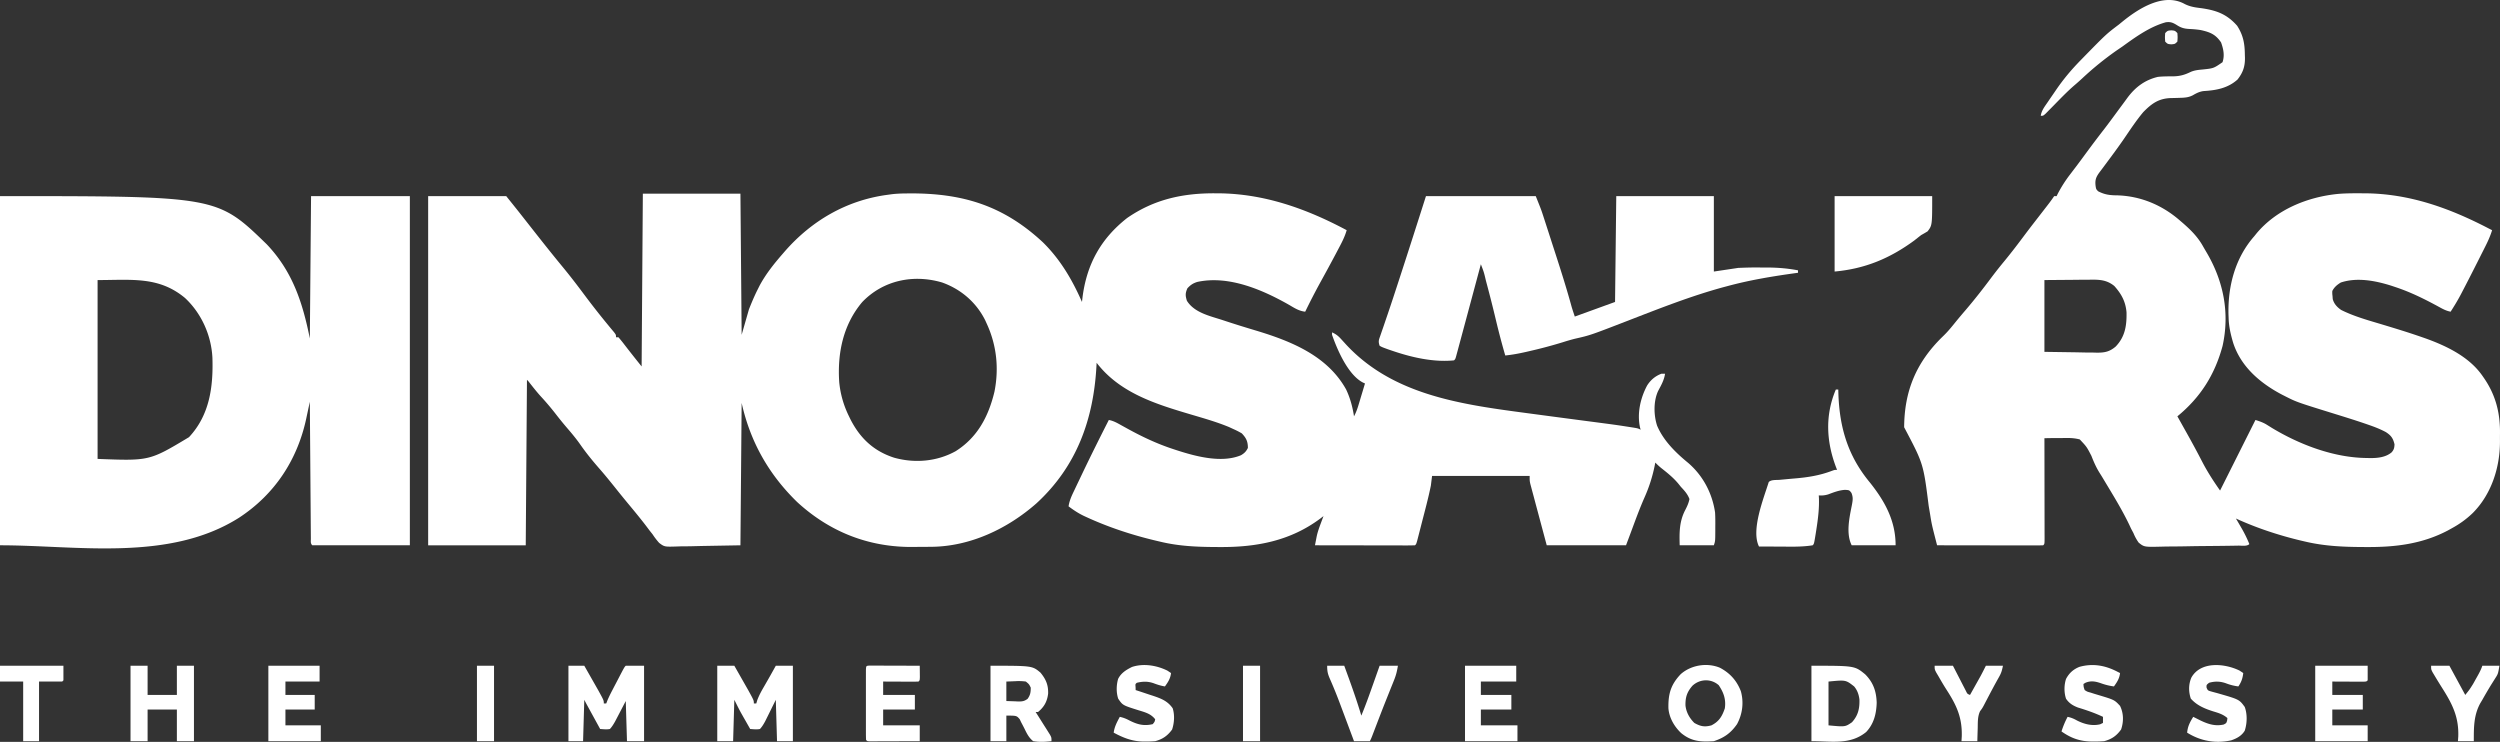 <svg xmlns="http://www.w3.org/2000/svg" width="674" height="200" fill="none"><rect width="100%" height="100%" fill="#333333" stroke="none"/><path fill="#fff" d="M173.311 52.217h26.309l.329 38.049 1.973-6.889c.72-1.794 1.44-3.526 2.302-5.248l.581-1.16c1.727-3.208 3.943-5.937 6.326-8.68l.487-.562c7.217-8.236 16.564-13.683 27.466-15.183l1.234-.17c1.333-.165 2.658-.216 4.001-.224l.729-.007c14.426-.107 25.444 3.248 36.131 13.194 4.683 4.605 7.913 10.106 10.523 16.072l.147-1.25c1.129-8.879 4.905-15.79 12.021-21.382 7.296-5.047 15.01-6.708 23.72-6.663l.762.003c12.42.062 23.833 4.129 34.714 9.94-.551 1.937-1.486 3.641-2.426 5.412l-.527 1.002a505.19 505.19 0 0 1-4.201 7.746 184.603 184.603 0 0 0-4.028 7.817c-1.672-.18-2.897-.992-4.316-1.825-7.223-4.107-16.322-8.03-24.771-6.202-1.173.364-1.832.817-2.669 1.712-.595 1.342-.57 1.962-.143 3.362 1.982 3.19 6.092 4.072 9.475 5.167l1.299.427c2.585.849 5.183 1.648 7.789 2.428 9.502 2.855 19.285 6.782 24.352 15.871 1.106 2.318 1.753 4.737 2.139 7.268.541-1.004.897-1.999 1.226-3.09l.308-1.019.316-1.057.324-1.072c.263-.872.525-1.745.786-2.618l-.611-.28c-4.018-2.142-6.868-8.837-8.269-12.84v-.656c1.055.458 1.701.985 2.468 1.836l.65.71.685.754c12.297 13.238 30.056 15.977 47.154 18.258l2.144.287c4.892.654 9.784 1.306 14.677 1.947 8.774 1.151 8.774 1.151 12.336 1.705l.75.116c1.597.258 1.597.258 2.339.628l-.161-.554c-.851-3.839.097-8.001 1.921-11.395.949-1.477 2.166-2.51 3.831-3.14h.986c-.255 1.733-1.035 3.081-1.85 4.613-1.294 2.758-1.228 6.541-.287 9.409 1.727 4.058 5.037 7.29 8.406 10.046 3.973 3.433 6.452 8.142 7.215 13.325.08 1.355.077 2.703.061 4.059v1.073c-.015 2.602-.015 2.602-.39 3.725h-9.208c-.095-3.42-.127-6.398 1.499-9.51.512-1.002.915-1.85 1.132-2.955-.494-1.34-1.333-2.248-2.302-3.28l-.545-.683c-1.33-1.649-2.907-2.936-4.568-4.244a17.803 17.803 0 0 1-1.794-1.633l-.195 1a40.7 40.7 0 0 1-2.67 8.313c-.966 2.192-1.828 4.413-2.664 6.657l-.371.997-.664 1.792c-.439 1.183-.884 2.364-1.328 3.546H417l-2.303-8.611-.728-2.714-.566-2.129-.302-1.117-.283-1.069-.248-.927c-.175-.818-.175-.818-.175-2.13h-26.309l-.329 2.624c-.702 3.456-1.636 6.87-2.512 10.286l-.36 1.406c-.169.664-.341 1.328-.513 1.992l-.303 1.178c-.258.883-.258.883-.587 1.211-.84.031-1.672.041-2.513.037h-.797c-.874 0-1.747-.003-2.621-.005l-1.812-.002c-1.594-.001-3.187-.004-4.78-.008-1.625-.003-3.249-.005-4.874-.006-3.19-.004-6.38-.01-9.57-.016.1-.52.201-1.039.303-1.558l.17-.876c.254-1.164.631-2.23 1.048-3.348l.445-1.202.336-.889-.833.637c-8.071 6.036-17.184 7.77-27.12 7.707l-1.037-.004c-5.144-.026-10.059-.233-15.077-1.452l-1.179-.277c-6.463-1.546-12.638-3.57-18.677-6.344l-.669-.307c-1.506-.718-2.804-1.587-4.14-2.584.212-1.468.774-2.712 1.41-4.037l.335-.707c.362-.764.726-1.526 1.091-2.288l.753-1.581c2.351-4.927 4.789-9.81 7.263-14.676 1.211.226 2.147.746 3.216 1.345l1.139.629.601.332c4.041 2.227 8.075 4.131 12.474 5.567l.767.253c5.114 1.663 12.191 3.593 17.439 1.378.915-.541 1.379-1.009 1.855-1.959 0-1.769-.444-2.67-1.645-3.936a20.652 20.652 0 0 0-2.24-1.148l-1.178-.544c-3.335-1.39-6.84-2.372-10.3-3.398-9.451-2.807-19.153-5.781-25.416-13.935l-.035.698c-.762 14.499-5.308 27.225-16.223 37.227-7.762 6.819-17.815 11.591-28.266 11.683l-.894.008c-.625.004-1.249.008-1.873.01-.626.004-1.251.011-1.876.021-12.042.187-22.694-3.953-31.567-12.107-7.687-7.488-12.636-16.258-14.966-26.716l-.329 38.378-10.359.184-3.257.081c-.857.009-1.713.017-2.57.023l-.665.023c-3.618.121-3.618.121-5.053-.952a18.825 18.825 0 0 1-1.774-2.312l-.814-1.025-.707-.943c-1.702-2.245-3.499-4.409-5.299-6.577a258.048 258.048 0 0 1-3.098-3.819c-1.475-1.842-2.958-3.677-4.515-5.452-1.807-2.064-3.495-4.146-5.063-6.397-1.074-1.528-2.242-2.945-3.465-4.356a94.993 94.993 0 0 1-3.225-3.965 73.006 73.006 0 0 0-4.022-4.729c-.993-1.106-1.913-2.265-2.832-3.432-.457-.599-.457-.599-.833-.962l-.329 44.61h-26.309v-94.14h21.047c3.013 3.757 3.013 3.757 4.378 5.495l.46.583 1.862 2.37c2.844 3.62 5.7 7.233 8.634 10.782 1.954 2.376 3.825 4.814 5.662 7.28a213.42 213.42 0 0 0 6.362 8.12l.479.583c.406.493.816.981 1.227 1.47.534.71.534.71.534 1.367h.658a44.58 44.58 0 0 1 1.685 2.09 373.628 373.628 0 0 0 4.563 5.782l.329-46.577Zm59.134 29.233c-5.161 6.132-6.71 13.793-6.187 21.608.322 3.254 1.186 6.247 2.631 9.184l.452.929c2.598 5.034 6.262 8.465 11.716 10.224 5.565 1.55 11.51 1.046 16.567-1.743 5.903-3.704 8.882-9.385 10.478-16.027 1.251-6.263.612-12.504-2.051-18.311l-.418-.927c-2.411-4.86-6.538-8.406-11.627-10.226-7.738-2.287-15.904-.617-21.561 5.29ZM588.911 1.035c1.466.763 2.855.967 4.483 1.16 4.08.578 6.936 1.564 9.743 4.756 1.649 2.577 2.043 4.792 2.076 7.79l.028.863c.024 2.362-.553 3.973-2 5.835-2.609 2.341-5.733 2.913-9.146 3.111-1.101.151-1.927.56-2.878 1.118-1.093.582-2.166.677-3.391.704l-.859.029c-.591.017-1.182.031-1.773.043-3.256.116-5.15 1.512-7.38 3.795-1.867 2.235-3.475 4.67-5.113 7.074-1.616 2.357-3.321 4.648-5.028 6.94l-.532.718c-.332.447-.667.893-1.005 1.335-1.045 1.397-1.381 2.183-1.148 3.942.135.76.135.76.658 1.312 1.799.938 3.215 1.097 5.221 1.107 6.296.2 12.065 2.632 16.813 6.765l.84.719c2.17 1.898 3.978 3.699 5.394 6.217.322.57.655 1.135.989 1.699 4.565 7.762 6.27 16.317 4.299 25.207-2.1 7.744-5.928 13.837-12.18 18.968l.401.714c.621 1.108 1.241 2.216 1.86 3.325l.341.609a246.05 246.05 0 0 1 4.078 7.57c1.413 2.737 3.058 5.274 4.83 7.791l.414-.826 9.124-18.199c1.127.353 2.15.696 3.146 1.334l.637.396.677.422c7.509 4.531 16.767 8.041 25.61 8.098l.792.021c2.037.013 4.269-.191 5.872-1.567.616-.727.713-1.191.756-2.144-.389-1.642-.926-2.381-2.343-3.3-1.441-.767-2.914-1.352-4.454-1.884l-.734-.256c-2.862-.988-5.753-1.885-8.645-2.781-10.208-3.164-10.208-3.164-13.422-4.797l-.657-.332c-5.895-3.077-11.159-7.541-13.247-14.027-.66-2.224-1.171-4.409-1.223-6.736l-.039-.96c-.168-7.63 1.827-15.196 6.945-21.017l.528-.656c5.394-6.543 13.822-9.95 22.1-10.765 2.121-.174 4.247-.173 6.373-.161l.761.002c12.124.067 23.038 4.029 33.708 9.612l.658.328c-.471 1.538-1.104 2.95-1.829 4.381l-.347.691c-.369.736-.741 1.471-1.112 2.206l-.765 1.518a565 565 0 0 1-4.086 7.974l-.368.702c-.821 1.547-1.727 3.031-2.674 4.505-1.156-.223-2.05-.69-3.074-1.26-3.858-2.103-7.642-3.995-11.828-5.382l-1.06-.356c-4.303-1.36-9.231-2.32-13.636-.874-.985.597-1.777 1.249-2.302 2.296-.017.671-.017.671.062 1.414l.055.755c.353 1.306 1.162 2.17 2.265 2.934 3.336 1.67 6.877 2.668 10.444 3.733 3.732 1.123 7.459 2.25 11.141 3.53l.788.272c5.833 2.058 12.102 5.017 15.716 10.22l.431.617c3.192 4.644 4.39 9.496 4.306 15.078-.01.687-.007 1.374-.003 2.061-.011 6.994-2.306 14.177-7.324 19.227-1.719 1.657-3.551 2.975-5.652 4.121l-1.065.591c-6.935 3.658-14.186 4.521-21.935 4.473l-1.034-.004c-5.248-.024-10.301-.249-15.43-1.452l-1.06-.245c-6.077-1.445-12.002-3.393-17.685-5.987l.541.924a777.196 777.196 0 0 0 1.068 1.834 33.27 33.27 0 0 1 2.008 4.13c-.667.666-2.039.403-2.956.417l-.834.016c-2.546.046-5.092.072-7.638.092-1.711.013-3.421.033-5.132.068-1.653.035-3.306.052-4.959.059-.63.005-1.259.016-1.889.033-4.93.125-4.93.125-6.421-1.068a12.105 12.105 0 0 1-1.413-2.569c-.211-.398-.424-.795-.638-1.192l-.533-1.145c-2.016-4.188-4.481-8.143-6.868-12.128l-.354-.592c-.227-.375-.46-.748-.697-1.117-.944-1.491-1.615-3.028-2.256-4.67-1.261-2.433-1.261-2.433-3.124-4.413-1.651-.445-3.226-.419-4.928-.371-.448 0-.895 0-1.343-.002-1.09 0-2.177.016-3.266.045l.002 1.081c.007 3.355.012 6.71.015 10.064.002 1.725.004 3.45.008 5.175l.006 4.989.004 1.908c.002.888.003 1.776.002 2.663l.004.805c-.003 1.815-.003 1.815-.37 2.18-.89.031-1.773.041-2.664.037h-.845c-.927 0-1.855-.002-2.782-.005l-1.923-.001-5.071-.008c-1.724-.004-3.448-.005-5.172-.007-3.384-.004-6.769-.009-10.154-.016-1.434-5.568-1.434-5.568-1.867-8.271l-.265-1.571-.135-.801c-1.427-11.366-1.427-11.366-6.612-21.174.061-9.801 3.241-17.411 10.197-24.268l.552-.538c1.184-1.16 2.206-2.439 3.245-3.727a160.509 160.509 0 0 1 2.572-3.058c2.408-2.823 4.693-5.737 6.906-8.713a123.301 123.301 0 0 1 3.597-4.551c1.969-2.395 3.835-4.855 5.686-7.341a233.71 233.71 0 0 1 2.145-2.807l.794-1.027.81-1.044a2513.044 2513.044 0 0 0 2.229-2.878c.6-.777 1.171-1.554 1.717-2.37h.658l.246-.513a35.103 35.103 0 0 1 3.495-5.473l1.053-1.385.556-.73c.983-1.303 1.946-2.618 2.912-3.933a295.299 295.299 0 0 1 4.684-6.187 186.999 186.999 0 0 0 2.601-3.481c.784-1.067 1.571-2.131 2.36-3.195.427-.576.85-1.155 1.272-1.735 2.126-2.811 4.66-4.687 8.116-5.513 1.373-.148 2.745-.143 4.124-.144 1.819-.04 3.084-.389 4.713-1.188 1.048-.46 2.075-.553 3.208-.657 2.983-.31 2.983-.31 5.385-1.968.618-1.81.245-3.563-.39-5.33-1.472-2.177-2.949-2.765-5.456-3.329-1.039-.173-2.044-.249-3.095-.3-1.414-.078-2.248-.315-3.432-1.086-1.053-.637-1.689-.889-2.919-.717-4.27 1.172-8.136 3.957-11.675 6.519-.54.37-1.082.738-1.623 1.107a84.21 84.21 0 0 0-9.257 7.518 71.49 71.49 0 0 1-2.166 1.918c-1.927 1.673-3.69 3.516-5.474 5.337-.456.465-.915.927-1.373 1.39l-.816.83c-.667.596-.667.596-1.325.596.199-1.393 1.011-2.434 1.789-3.567l.446-.656c.308-.45.617-.9.927-1.348.291-.422.581-.846.869-1.27 2.037-3 4.283-5.659 6.822-8.247l.76-.778c6.04-6.167 6.04-6.167 9.435-8.734l1.004-.82c4.359-3.535 11.054-7.805 16.67-4.768Zm-37.735 74.47v19.352l8.386.123 2.633.055 2.084.014 1.078.031c2.12.002 3.388-.264 5.024-1.643 2.55-2.65 2.998-5.67 2.929-9.23-.252-2.912-1.363-4.945-3.292-7.103-2.105-1.716-4.122-1.735-6.734-1.695l-.934.003c-1.142.005-2.283.018-3.425.031l-7.749.062ZM0 52.872c58.535 0 58.535 0 71.907 12.983 6.949 7.303 9.675 15.673 11.624 25.394l.33-38.377h26.637v94.139H84.189c-.529-.527-.375-1.094-.38-1.824l-.01-.98-.006-1.084-.01-1.135-.027-3.732-.02-2.58c-.017-2.036-.032-4.073-.046-6.109-.016-2.318-.034-4.636-.052-6.954-.038-4.769-.073-9.538-.107-14.307l-.136.643c-.208.978-.418 1.956-.628 2.934l-.214 1.011c-2.393 11.1-8.492 20.402-18.13 26.698C45.536 151.537 20.73 147.011 0 147.011V52.872Zm26.31 22.633v48.217c13.98.543 13.98.543 24.643-5.862 5.58-5.975 6.558-13.593 6.317-21.39-.3-6.064-2.949-11.992-7.406-16.148-7.045-5.864-14.355-4.817-23.555-4.817Z"/><path fill="#fff" d="M384.442 52.872h29.598c1.48 3.691 1.48 3.691 2.037 5.41l.379 1.166a17303.83 17303.83 0 0 0 .819 2.535c.295.909.588 1.818.881 2.727.368 1.144.739 2.286 1.11 3.429 1.566 4.825 3.098 9.654 4.436 14.547.263.894.566 1.775.861 2.659l10.853-3.936.329-28.537h26.309v20.337l6.577-.984c1.787-.07 3.537-.13 5.32-.11.752.007 1.504.006 2.256.004 2.91.006 5.673.214 8.538.762v.656l-.865.119c-6.157.86-12.2 1.86-18.209 3.489l-.791.21c-8.972 2.421-17.701 5.891-26.355 9.239-9.792 3.787-9.792 3.787-13.898 4.722a58.346 58.346 0 0 0-3.233.93 123.826 123.826 0 0 1-8.917 2.386l-1.09.253c-1.854.419-3.678.763-5.569.956a201.464 201.464 0 0 1-2.569-9.758 346.736 346.736 0 0 0-2.467-9.738l-.176-.662c-.535-2.274-.535-2.274-1.365-4.442l-.174.648-1.654 6.163-.849 3.165a6045.821 6045.821 0 0 1-2.557 9.513l-.827 3.069-.247.922-.226.833-.195.725c-.178.546-.178.546-.506.874-5.561.578-11.549-.834-16.772-2.624l-1.064-.362c-1.625-.598-1.625-.598-2.225-.95-.402-1.203-.214-1.555.196-2.736l.381-1.114.43-1.234c.309-.902.615-1.805.922-2.707l.25-.732c1.021-2.993 2-5.999 2.98-9.005l.287-.88c2.382-7.302 4.716-14.62 7.051-21.937ZM494.94 105.026h.658l.037 1.262c.324 9.126 2.619 16.721 8.492 23.797 4.046 5.081 6.928 10.305 6.928 16.926h-11.84c-1.6-3.193-.606-7.526.065-10.909.23-1.273.354-1.986-.131-3.211-.577-.757-.577-.757-1.722-.825-1.593.091-3.033.652-4.515 1.21-.918.283-1.623.342-2.576.287l.046.704c.098 2.869-.242 5.587-.683 8.418l-.182 1.169c-.45 2.783-.45 2.783-.825 3.157-2.944.478-5.926.364-8.9.349l-1.623-.005c-1.316-.003-2.632-.009-3.947-.016-2.21-4.408 1.257-12.964 2.631-17.384.669-.668 1.998-.511 2.921-.59l1.638-.154a366.75 366.75 0 0 1 2.573-.23c3.417-.294 6.491-.775 9.713-1.974.913-.333.913-.333 1.571-.333l-.336-.877c-2.571-6.899-2.898-13.891.007-20.771ZM494.611 52.872h26.309c0 7.872 0 7.872-1.233 9.492-.565.351-1.142.685-1.726 1.004-.621.48-1.238.966-1.85 1.456-6.614 4.851-13.292 7.64-21.5 8.385V52.872ZM193.372 179.484h4.604c.693 1.216 1.385 2.432 2.076 3.649l.593 1.041.575 1.012.527.926c1.491 2.708 1.491 2.708 1.491 3.54h.658l.24-.824c.485-1.329 1.126-2.486 1.836-3.706l.796-1.391.387-.672c.463-.805.915-1.615 1.365-2.427l.638-1.148h4.604v20.337h-4.276l-.328-11.153c-1.04 2.099-1.04 2.099-2.076 4.2l-.397.797-.402.812c-.422.766-.801 1.425-1.401 2.064-.908.173-1.698.061-2.631 0l-1.397-2.461-.395-.691-.391-.692-.355-.625c-.606-1.121-1.166-2.265-1.737-3.404l-.329 11.153h-4.275v-20.337ZM153.25 179.484h4.276l2.076 3.649.593 1.041.574 1.012.527.926c1.492 2.708 1.492 2.708 1.492 3.54h.657l.267-.698c.412-.993.882-1.931 1.379-2.884l.573-1.101.597-1.139.601-1.154c1.473-2.821 1.473-2.821 1.845-3.192h4.933v20.337h-4.604l-.329-10.825-2.076 3.984-.397.757-.402.77c-.427.746-.813 1.403-1.4 2.034-.908.173-1.698.061-2.631 0l-1.953-3.568-.562-1.026-.536-.98-.496-.906a47.16 47.16 0 0 1-.728-1.393l-.329 11.153h-3.947v-20.337ZM488.363 179.484c11.642 0 11.642 0 14.47 2.296 2.2 2.195 3.033 4.597 3.124 7.688-.09 2.971-.756 5.684-2.848 7.893-4.32 3.512-9.236 2.46-14.746 2.46v-20.337Zm4.604 4.264v11.809c4.501.423 4.501.423 6.331-.841 1.659-1.83 2.081-3.726 2.005-6.14-.172-1.343-.556-2.469-1.43-3.516-2.262-1.767-2.262-1.767-6.906-1.312ZM267.038 179.484c11.27 0 11.27 0 13.491 1.873 1.446 1.777 2.12 3.289 2.047 5.644-.253 2.103-1.058 3.593-2.713 4.947h-.657l.392.617c.584.921 1.165 1.843 1.745 2.766l.618.971.585.932.542.859c.393.744.393.744.393 1.728-1.695.195-3.243.278-4.933 0-1.131-.903-1.678-1.992-2.302-3.28a73.232 73.232 0 0 0-.946-1.825l-.388-.821c-.842-.967-.842-.967-3.599-.963v6.889h-4.275v-20.337Zm4.275 4.264v5.248l2.384.082.744.037c1.111.018 1.702-.042 2.601-.709.737-1.024.848-1.765.848-3.018-.453-.936-.453-.936-1.315-1.64a13.735 13.735 0 0 0-2.713-.102l-2.549.102ZM463.677 180.018c2.719 1.439 4.533 3.448 5.649 6.31.852 3.007.458 6.165-1.024 8.902-1.681 2.414-3.465 3.666-6.248 4.592-3.54.233-6.002.093-8.777-2.153-1.865-1.735-3.265-4.132-3.47-6.705-.081-3.867.627-6.375 3.315-9.211 2.791-2.467 7.095-3.171 10.555-1.735Zm-7.371 4.834c-1.5 1.694-1.955 3.158-1.9 5.368.206 1.835 1.093 3.392 2.386 4.682 1.662.938 2.755 1.158 4.604.656 2.057-1.046 2.898-2.441 3.617-4.593.345-2.397-.303-4.24-1.644-6.232-2.047-1.821-5.059-1.726-7.063.119ZM35.188 179.484h4.605v7.872h7.892v-7.872h4.604v20.337h-4.604v-8.529h-7.892v8.529h-4.605v-20.337ZM234.399 179.445l.759.002h.858l.932.005.95.001c1.005.002 2.01.006 3.016.01l2.039.005c1.67.004 3.34.009 5.011.016.009.649.015 1.298.02 1.948l.012 1.095c-.032.893-.032.893-.361 1.221a46.75 46.75 0 0 1-2.118.032l-1.301-.003-1.37-.008-1.374-.005c-1.125-.004-2.25-.009-3.374-.016v3.608h8.55v3.936h-8.55v4.265h9.866v4.264c-2.008.008-4.016.014-6.024.018-.684.001-1.367.004-2.051.006-.98.004-1.961.006-2.941.008l-.932.005h-.858l-.759.002c-.576-.039-.576-.039-.905-.367a35.263 35.263 0 0 1-.043-1.839l-.003-1.191.002-1.296-.001-1.32c0-.923 0-1.846.002-2.77.002-1.185.001-2.371-.001-3.557a1271.406 1271.406 0 0 0-.002-4.679l.003-1.19.001-1.055c.058-1.091.058-1.091.947-1.151ZM624.184 179.484h14.141v3.936c-.329.328-.329.328-1.211.365l-1.164-.005-1.256-.003-1.323-.008-1.326-.005c-1.086-.004-2.171-.009-3.257-.016v3.608h8.222v3.936h-8.222v4.265h9.537v4.264h-14.141v-20.337ZM72.35 179.484h13.812v4.264h-9.208v3.608h7.893v3.936h-7.893v4.265h9.537v4.264h-14.14v-20.337ZM570.908 181.124l.658.328c-.175 1.481-.778 2.41-1.644 3.608a16.004 16.004 0 0 1-3.453-.84c-1.498-.513-2.728-.777-4.235-.144l-.534.328c.04.803.04.803.329 1.64.693.442.693.442 1.583.677l.986.32 1.048.315c4.408 1.326 4.408 1.326 5.92 2.952.987 2.024.996 4.237.288 6.356-1.225 1.71-2.543 2.623-4.563 3.157-.92.069-1.795.109-2.713.102l-.749-.005c-3.137-.065-5.49-.918-8.048-2.721a22.946 22.946 0 0 1 1.644-3.937c.936.199 1.659.491 2.487.964 1.981 1.008 4.103 1.563 6.289 1.045l.761-.369v-1.64c-2.201-1.039-4.431-1.804-6.757-2.511-1.383-.537-2.36-1.139-3.204-2.372-.559-1.658-.543-3.691.004-5.35.843-1.571 1.961-2.582 3.606-3.241 3.648-1.012 7.009-.392 10.297 1.338ZM394.966 179.484h13.812v4.264h-9.537v3.608h8.222v3.936h-8.222v4.265h9.866v4.264h-14.141v-20.337ZM314.723 180.797l.987.656c-.175 1.481-.778 2.41-1.645 3.608-1.077-.173-2.028-.473-3.042-.861-1.564-.539-2.918-.508-4.521-.123-.427.35-.427.35-.35 1.169l.021.799.663.215c1 .327 1.998.661 2.995.995l1.043.337c2.195.741 3.917 1.402 5.282 3.355.576 1.832.433 3.937-.158 5.738-1.242 1.692-2.549 2.599-4.563 3.137-.867.069-1.685.109-2.549.102l-.702-.004c-2.999-.065-5.325-.999-7.931-2.395.2-1.594.897-2.867 1.644-4.264.949.204 1.717.505 2.57.964 2.179 1.101 3.915 1.571 6.31 1.004.523-.63.523-.63.658-1.312-1.199-1.544-2.79-1.897-4.584-2.46-4.168-1.312-4.168-1.312-5.377-3.079-.562-1.664-.512-3.658-.031-5.339.804-1.612 2.18-2.451 3.743-3.226 3.105-1.032 6.663-.429 9.537.984ZM603.794 180.796l.987.656c-.168 1.44-.501 2.407-1.315 3.608a14.15 14.15 0 0 1-3.392-.861c-1.539-.533-2.927-.564-4.501-.123-.727.578-.727.578-.687 1.303.332.787.332.787 1.426 1.095.458.127.917.251 1.378.37 6.004 1.72 6.004 1.72 7.492 3.75.724 1.968.648 4.424 0 6.403-.851 1.394-2.15 2.086-3.668 2.607-4.199.902-8.223.202-11.861-2.079.17-1.733.742-2.812 1.645-4.264l.571.285.744.371.672.339c2.046.978 3.974 1.592 6.234 1.075.715-.377.715-.377.925-1.127l.062-.615c-1.115-.972-2.308-1.35-3.7-1.764-2.354-.74-4.501-1.605-6.166-3.485-.623-1.864-.623-3.86.164-5.678 2.535-4.476 9.052-3.802 12.99-1.866ZM357.804 179.484h4.604c1.633 4.455 3.252 8.9 4.604 13.448 1.174-2.819 2.191-5.691 3.207-8.569l.505-1.425c.408-1.151.815-2.302 1.221-3.454h4.933c-.248 1.486-.49 2.513-1.036 3.87l-.441 1.105-.475 1.175-.733 1.836-.503 1.26c-1.036 2.594-2.033 5.202-3.032 7.81l-.39 1.018-.343.895c-.282.712-.282.712-.611 1.368h-4.275l-.416-1.116-1.565-4.184-.67-1.794c-.325-.871-.651-1.742-.978-2.612l-.326-.869a124.313 124.313 0 0 0-2.594-6.347c-.547-1.275-.686-1.979-.686-3.415ZM521.579 179.484h4.933l.84 1.639 1.092 2.113.553 1.082.533 1.028.491.952c.373.772.373.772 1.095 1.058.528-.942 1.055-1.886 1.582-2.829l.451-.803.44-.788.401-.719c.487-.9.942-1.818 1.401-2.733h4.604c-.275 1.373-.467 2.006-1.13 3.157-1.144 2.027-2.226 4.084-3.304 6.146l-.41.781-.39.749c-.357.647-.357.647-.935 1.423-.686 1.452-.599 2.99-.634 4.575l-.034 1.021c-.027.828-.049 1.656-.069 2.485h-4.275l.078-1.314c.131-5.101-1.404-8.378-4.144-12.609-.746-1.16-1.436-2.348-2.121-3.544l-.623-1.051c-.425-.835-.425-.835-.425-1.819ZM655.426 179.484h4.933l4.275 7.872c1.141-1.417 1.141-1.417 2.08-2.913l.388-.688.389-.704.402-.711c.533-.953.998-1.817 1.346-2.856h4.604c-.369 2.207-.369 2.207-1.192 3.485l-.537.857-.573.906a125.87 125.87 0 0 0-2.302 3.936l-.573.956c-1.774 3.276-1.723 6.542-1.729 10.197h-4.276l.09-1.291c.169-5.28-1.616-8.76-4.406-13.152a140.447 140.447 0 0 1-1.919-3.124l-.581-.966c-.419-.82-.419-.82-.419-1.804ZM0 179.484h17.1v3.936l-.328.328h-6.248v16.073H6.248v-16.073H0v-4.264ZM335.112 179.484h4.604v20.337h-4.604v-20.337ZM128.586 179.484h4.604v20.337h-4.604v-20.337ZM585.378 8.18c.986.083.986.083 1.644.739.082 1.148.082 1.148 0 2.296-.658.656-.658.656-1.644.738-.987-.082-.987-.082-1.644-.738-.083-1.148-.083-1.148 0-2.296.657-.656.657-.656 1.644-.738Z"/></svg>